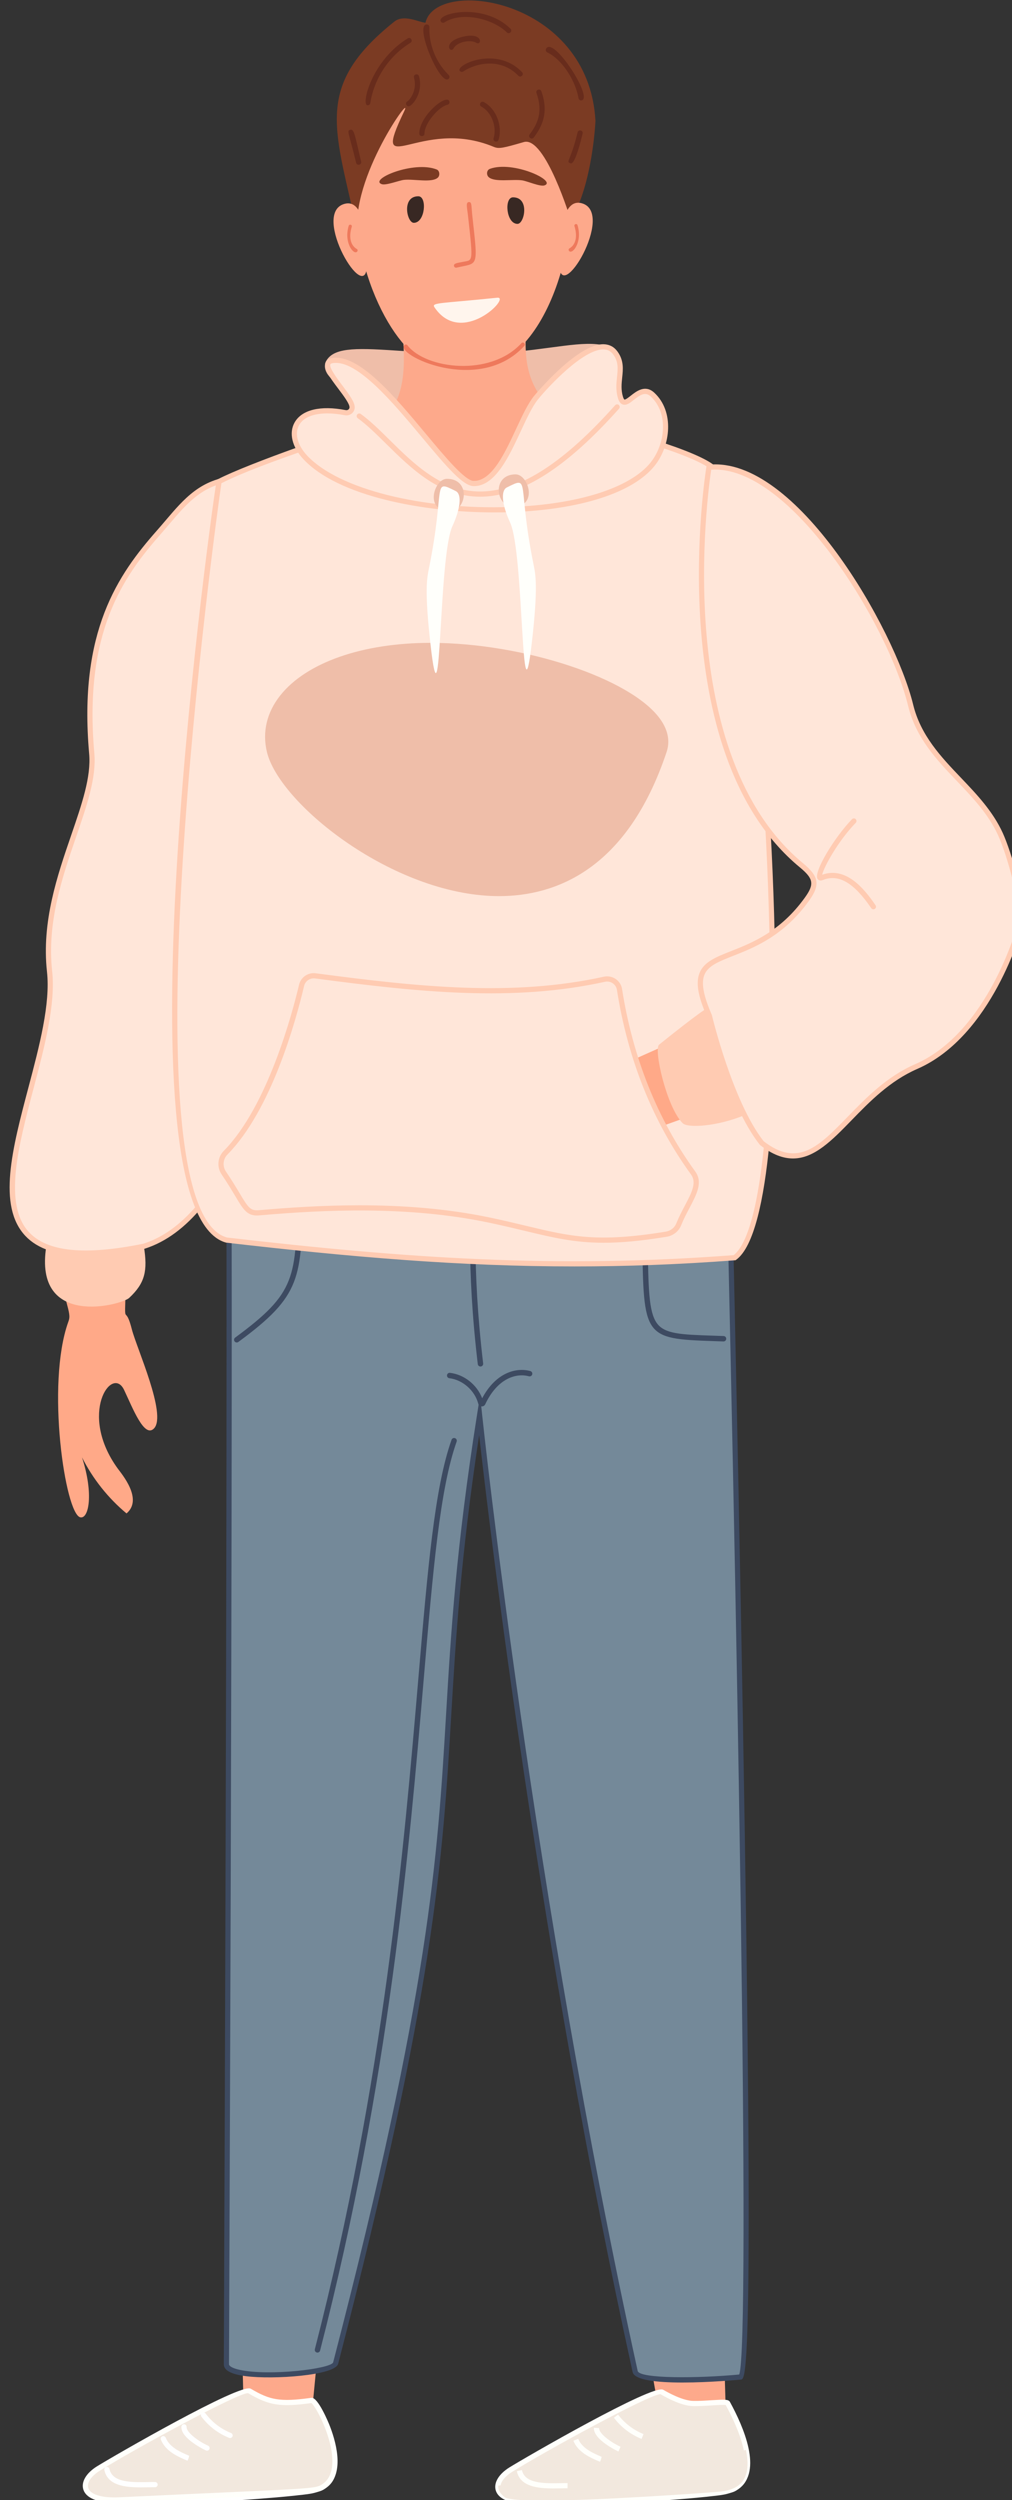 <?xml version="1.0" encoding="UTF-8" standalone="no"?>
<!-- Created with Inkscape (http://www.inkscape.org/) -->

<svg
   width="51.623mm"
   height="127.449mm"
   viewBox="0 0 51.623 127.449"
   version="1.1"
   id="svg1"
   inkscape:version="1.4.2 (f4327f4, 2025-05-13)"
   sodipodi:docname="man4.svg"
   xmlns:inkscape="http://www.inkscape.org/namespaces/inkscape"
   xmlns:sodipodi="http://sodipodi.sourceforge.net/DTD/sodipodi-0.dtd"
   xmlns="http://www.w3.org/2000/svg"
   xmlns:svg="http://www.w3.org/2000/svg">
  <rect x="0" y="0" width="51.623" height="127.449" fill="#333333" stroke="none"/>
  <sodipodi:namedview
     id="namedview1"
     pagecolor="#ffffff"
     bordercolor="#000000"
     borderopacity="0.25"
     inkscape:showpageshadow="2"
     inkscape:pageopacity="0.0"
     inkscape:pagecheckerboard="0"
     inkscape:deskcolor="#d1d1d1"
     inkscape:document-units="mm"
     inkscape:zoom="1.2275954"
     inkscape:cx="-166.99313"
     inkscape:cy="73.314058"
     inkscape:window-width="2880"
     inkscape:window-height="1676"
     inkscape:window-x="-12"
     inkscape:window-y="-12"
     inkscape:window-maximized="1"
     inkscape:current-layer="layer1" />
  <defs
     id="defs1" />
  <g
     inkscape:label="图层 1"
     inkscape:groupmode="layer"
     id="layer1"
     transform="translate(-149.225,-129.117)">
    <g
       id="XMLID_180_"
       transform="matrix(0.265,0,0,0.265,-162.063,114.316)">
	<g
   id="XMLID_729_">
		<path
   style="fill:#efbea9"
   d="m 1293.716,125.419 c 1.573,4.432 -12.234,10.122 -27.742,10.122 -15.508,0 -30.512,-6.138 -28.043,-10.14 2.255,-3.655 12.446,-1.015 27.954,-1.015 15.508,0 25.703,-4.963 27.831,1.033 z"
   id="path208" />

		<path
   style="fill:#efbea9"
   d="m 1265.974,135.998 c -13.354,0 -26.235,-4.522 -28.406,-8.413 -0.473,-0.847 -0.481,-1.685 -0.025,-2.424 1.629,-2.642 6.46,-2.324 14.461,-1.798 4.034,0.265 8.606,0.566 13.882,0.566 5.624,0 10.628,-0.667 14.649,-1.203 7.308,-0.976 12.138,-1.618 13.612,2.541 0.312,0.876 0.127,1.834 -0.532,2.768 -2.706,3.829 -14.043,7.963 -27.641,7.963 z m -21.501,-12.079 c -3.209,0 -5.337,0.398 -6.153,1.721 -0.279,0.453 -0.265,0.944 0.046,1.5 2.009,3.598 14.771,7.944 27.608,7.944 12.887,0 24.309,-3.918 26.893,-7.577 0.488,-0.69 0.629,-1.341 0.418,-1.935 -1.228,-3.461 -5.52,-2.89 -12.63,-1.941 -4.048,0.54 -9.086,1.211 -14.771,1.211 -5.306,0 -9.894,-0.302 -13.942,-0.568 -2.894,-0.19 -5.406,-0.355 -7.469,-0.355 z"
   id="path209" />

	</g>

	<path
   id="XMLID_673_"
   style="fill:#fda98b"
   d="m 1276.193,113.071 c -0.138,11.329 -3.891,19.73 16.944,29.534 -12.402,17.062 -24.616,23.367 -24.616,23.367 0,0 -26.13,-11.762 -35.109,-19.545 4.672,-3.399 9.549,-5.939 13.858,-8.967 8.512,-5.981 3.49,-19.271 5.152,-24.178 z" />

	<path
   id="XMLID_671_"
   style="fill:#fda98b"
   d="m 1280.041,74.389 c -10.089,-14.108 -33.894,-10.545 -36.665,11.103 -2.749,21.473 7.644,38.382 13.68,40.035 5.47,1.499 10.872,2.159 15.443,-0.933 12.009,-8.123 16.645,-37.476 7.542,-50.205 z" />

	<path
   id="XMLID_1059_"
   style="fill:#7b3b23"
   d="m 1250.583,60.007 c -16.016,12.765 -11.133,21.055 -7.007,41.032 -1.671,-10.821 10.982,-28.125 8.873,-23.726 -6.671,13.916 3.067,0.87 17.27,6.794 1,0.417 1.796,0.233 5.794,-0.928 4.124,-1.197 9.049,15.049 9.049,15.049 4.229,-7.055 4.732,-19.135 4.732,-19.135 -1.312,-23.67 -30.71,-27.654 -32.721,-18.874 -1.239,-0.051 -4.12,-1.702 -5.99,-0.212 z" />

	<g
   id="XMLID_1012_">
		<g
   id="XMLID_1045_">
			<path
   id="XMLID_797_"
   style="fill:#682c1c"
   d="m 1256.859,60.556 c 0.275,0.014 0.487,0.248 0.473,0.523 -0.061,1.227 0.026,5.517 3.722,9.217 0.195,0.195 0.195,0.511 0,0.706 -1.612,1.609 -6.751,-10.551 -4.195,-10.446 z" />

		</g>

		<g
   id="XMLID_1036_">
			<path
   id="XMLID_796_"
   style="fill:#682c1c"
   d="m 1245.382,76.106 c -1.22,-0.19 0.882,-8.648 7.778,-12.872 0.562,-0.345 1.084,0.507 0.522,0.851 -4.102,2.513 -6.992,6.851 -7.73,11.604 -0.042,0.268 -0.291,0.459 -0.57,0.417 z" />

		</g>

		<g
   id="XMLID_1034_">
			<path
   id="XMLID_795_"
   style="fill:#682c1c"
   d="m 1253.081,75.365 c 0.45,-0.26 1.967,-2.138 1.283,-4.581 -0.178,-0.636 0.784,-0.903 0.961,-0.269 0.808,2.887 -0.898,5.226 -1.745,5.715 -0.571,0.329 -1.07,-0.535 -0.499,-0.865 z" />

		</g>

		<g
   id="XMLID_1032_">
			<path
   id="XMLID_794_"
   style="fill:#682c1c"
   d="m 1243.221,87.168 c -1.429,-5.918 -1.845,-6.151 -1.14,-6.346 0.791,-0.216 0.883,1.035 2.111,6.112 0.154,0.641 -0.816,0.876 -0.971,0.234 z" />

		</g>

		<g
   id="XMLID_1030_">
			<path
   id="XMLID_793_"
   style="fill:#682c1c"
   d="m 1272.237,62.086 c -2.691,-2.639 -8.65,-4.087 -12.011,-1.926 -0.232,0.149 -0.541,0.082 -0.69,-0.15 -1.005,-1.565 8.125,-3.808 13.4,1.364 0.471,0.462 -0.228,1.175 -0.699,0.712 z" />

		</g>

		<g
   id="XMLID_1028_">
			<path
   id="XMLID_792_"
   style="fill:#682c1c"
   d="m 1274.442,70.42 c -3.39,-3.535 -8.19,-2.427 -10.59,-0.819 -0.229,0.152 -0.54,0.091 -0.693,-0.137 -0.753,-1.125 7.093,-4.857 12.003,0.265 0.457,0.476 -0.264,1.168 -0.72,0.691 z" />

		</g>

		<g
   id="XMLID_1025_">
			<path
   id="XMLID_791_"
   style="fill:#682c1c"
   d="m 1263.586,62.965 c 4.202,-1.097 3.856,1.791 2.76,1.12 -1.067,-0.656 -3.632,-0.236 -4.357,1.063 -0.627,1.121 -2.239,-1.182 1.597,-2.183 z" />

		</g>

		<g
   id="XMLID_1023_">
			<path
   id="XMLID_790_"
   style="fill:#682c1c"
   d="m 1269.685,82.451 c 0.682,-2.214 -0.417,-5.058 -2.353,-6.085 -0.583,-0.31 -0.116,-1.19 0.468,-0.882 2.365,1.255 3.665,4.58 2.839,7.261 -0.194,0.631 -1.148,0.337 -0.954,-0.294 z" />

		</g>

		<g
   id="XMLID_1021_">
			<path
   id="XMLID_789_"
   style="fill:#682c1c"
   d="m 1255.38,81.546 c 0,-3.468 5.443,-7.872 5.811,-6.134 0.057,0.269 -0.115,0.534 -0.385,0.591 -1.642,0.347 -4.427,3.554 -4.427,5.542 -10e-4,0.661 -0.999,0.661 -0.999,0.001 z" />

		</g>

		<g
   id="XMLID_1019_">
			<path
   id="XMLID_788_"
   style="fill:#682c1c"
   d="m 1276.626,81.703 c 1.466,-1.944 2.64,-4.253 1.312,-7.959 -0.222,-0.619 0.715,-0.96 0.94,-0.337 1.491,4.164 0.101,6.834 -1.455,8.897 -0.398,0.527 -1.195,-0.074 -0.797,-0.601 z" />

		</g>

		<g
   id="XMLID_1015_">
			<path
   id="XMLID_787_"
   style="fill:#682c1c"
   d="m 1284.512,87.275 c -1,-0.376 -0.036,-0.25 1.34,-5.954 0.155,-0.642 1.125,-0.408 0.97,0.234 -0.219,0.91 -1.434,6.05 -2.31,5.72 z" />

		</g>

		<g
   id="XMLID_1013_">
			<path
   id="XMLID_786_"
   style="fill:#682c1c"
   d="m 1286.033,74.754 c -0.508,-3.093 -2.954,-7.347 -6.02,-8.827 -0.249,-0.12 -0.352,-0.418 -0.233,-0.666 1.295,-2.691 9.223,9.512 6.826,9.905 -0.275,0.044 -0.529,-0.143 -0.573,-0.412 z" />

		</g>

	</g>

	<g
   id="XMLID_661_">
		<g
   id="XMLID_668_">
			<path
   id="XMLID_669_"
   style="fill:#fda98b"
   d="m 1240.923,95.089 c 4.102,-1.206 4.36,7.383 4.371,11.647 0.02,8.405 -10.831,-9.747 -4.371,-11.647 z" />

		</g>

		<g
   id="XMLID_666_">
			<path
   id="XMLID_667_"
   style="fill:#ee795c"
   d="m 1241.798,99.289 c 0.121,-0.393 0.709,-0.207 0.59,0.181 -0.723,2.362 0,3.747 0.966,4.28 0.149,0.082 0.204,0.27 0.122,0.419 -0.545,0.993 -2.711,-1.503 -1.678,-4.88 z" />

		</g>

		<g
   id="XMLID_664_">
			<path
   id="XMLID_665_"
   style="fill:#fda98b"
   d="m 1286.715,94.971 c -4.102,-1.206 -4.36,7.384 -4.371,11.647 -0.02,8.405 10.832,-9.747 4.371,-11.647 z" />

		</g>

		<g
   id="XMLID_662_">
			<path
   id="XMLID_663_"
   style="fill:#ee795c"
   d="m 1285.84,99.171 c -0.121,-0.393 -0.709,-0.207 -0.59,0.181 0.723,2.362 0.01,3.747 -0.966,4.28 -0.15,0.082 -0.204,0.27 -0.122,0.419 0.545,0.993 2.712,-1.502 1.678,-4.88 z" />

		</g>

	</g>

	<g
   id="XMLID_654_">
		<path
   id="XMLID_660_"
   style="fill:#382823"
   d="m 1254.328,98.719 c -1.344,0 -2.395,-5.109 0.865,-5.109 1.739,0 1.334,5.109 -0.865,5.109 z" />

		<path
   id="XMLID_659_"
   style="fill:#382823"
   d="m 1274.288,98.922 c 1.344,0 2.395,-5.109 -0.865,-5.109 -1.74,0 -1.334,5.109 0.865,5.109 z" />

	</g>

	<g
   id="XMLID_651_">
		<path
   id="XMLID_653_"
   style="fill:#ee795c"
   d="m 1252.56,122.208 c 0.168,-0.13 0.41,-0.098 0.54,0.07 3.526,4.571 15.965,6.123 21.935,-0.402 0.344,-0.376 0.91,0.145 0.568,0.52 -8.816,9.631 -25.255,1.517 -23.043,-0.188 z" />

	</g>

	<g
   id="XMLID_624_">
		<path
   id="XMLID_646_"
   style="fill:#7b3b23"
   d="m 1258.74,88.461 c -4.412,-1.757 -13.072,1.882 -10.605,2.815 0.806,0.305 3.373,-0.72 4.309,-0.822 1.878,-0.205 5.312,0.61 6.486,-0.409 0.482,-0.418 0.372,-1.36 -0.19,-1.584 z" />

		<path
   id="XMLID_643_"
   style="fill:#7b3b23"
   d="m 1268.726,89.914 c 1.137,1.059 4.598,0.366 6.467,0.636 0.932,0.135 3.461,1.249 4.277,0.973 2.499,-0.846 -6.044,-4.832 -10.499,-3.186 -0.631,0.233 -0.712,1.141 -0.245,1.577 z" />

		<g
   id="XMLID_626_">
			<path
   id="XMLID_627_"
   style="fill:#ee795c"
   d="m 1262.065,107.038 c -0.135,-0.567 0.828,-0.619 1.432,-0.754 2.218,-0.495 2.317,0.592 1.287,-8.716 -0.201,-1.817 -0.508,-2.793 0.14,-2.844 0.612,-0.038 0.449,0.683 0.678,2.753 1.119,10.11 1.142,8.868 -3.04,9.865 -0.218,0.053 -0.443,-0.08 -0.497,-0.304 z" />

		</g>

		<path
   id="XMLID_625_"
   style="fill:#fff5ed"
   d="m 1258.293,114.953 c -0.624,-0.928 1.212,-0.697 12.087,-1.828 2.79,-0.289 -6.859,9.603 -12.087,1.828 z" />

	</g>

	<g
   id="XMLID_178_">
		<path
   id="XMLID_775_"
   style="fill:#fda98b"
   d="m 1301.163,517.759 c 3.762,2.896 7.869,3.633 13.174,0.574 l -0.752,-26.053 -16.809,0.473 z" />

		<g
   id="XMLID_762_">
			<g
   id="XMLID_773_">
				<path
   style="fill:#f2e8de"
   d="m 1316.57,534.234 c -1.752,1.275 -1.499,0.924 -39.566,2.734 -7.622,0.362 -7.958,-3.569 -4.014,-6.023 6.006,-3.736 27.713,-15.749 29.089,-14.94 1.156,0.68 3.933,2.179 6.036,2.217 2.846,0.051 6.384,-0.507 6.629,-0.059 2.579,4.701 6.161,12.915 1.826,16.071 z"
   id="path210" />

				<path
   style="fill:#fffffb"
   d="m 1276.084,537.49 c -3.313,0 -5.468,-0.9 -5.974,-2.521 -0.454,-1.459 0.548,-3.163 2.616,-4.45 3.1,-1.928 27.64,-16.102 29.606,-14.945 1.076,0.634 3.796,2.111 5.791,2.147 1.169,0.021 2.448,-0.061 3.581,-0.135 2.421,-0.156 3.195,-0.18 3.478,0.335 2.627,4.788 6.338,13.326 1.682,16.716 -1.485,1.082 -1.485,1.082 -19.787,1.906 -5.104,0.229 -11.642,0.523 -20.05,0.923 -0.323,0.016 -0.638,0.024 -0.943,0.024 z m 25.69,-21.057 c -1.998,0 -21.587,10.624 -28.521,14.937 -1.637,1.019 -2.496,2.315 -2.188,3.303 0.4,1.283 2.613,1.949 5.915,1.797 8.408,-0.4 14.947,-0.694 20.052,-0.924 17.833,-0.803 18.013,-0.819 19.244,-1.716 4.003,-2.914 0.558,-10.791 -1.907,-15.311 -0.383,-0.077 -1.604,0.002 -2.6,0.065 -1.153,0.074 -2.459,0.156 -3.663,0.138 -2.152,-0.039 -4.859,-1.449 -6.281,-2.286 -0.014,-0.002 -0.032,-0.003 -0.051,-0.003 z"
   id="path211" />

			</g>

			<g
   id="XMLID_771_">
				<path
   style="fill:#f2e8de"
   d="m 1318.327,527.165 c 1.414,6.697 -2.353,7.696 -4.74,8.05 -1.002,0.149 -39.546,3.076 -41.859,1.029 -0.367,-0.324 -1.3,-1.082 -1.196,-2.213 z"
   id="path212" />

				<path
   style="fill:#fffffb"
   d="m 1318.376,527.155 c 0.308,1.12 0.542,2.283 0.487,3.486 -0.051,1.181 -0.4,2.48 -1.32,3.415 -0.904,0.946 -2.162,1.39 -3.333,1.65 -1.24,0.246 -2.34,0.307 -3.509,0.454 -4.614,0.482 -9.239,0.775 -13.865,1.099 -4.633,0.183 -9.267,0.412 -13.914,0.37 -2.324,-0.038 -4.648,-0.08 -6.978,-0.262 -1.164,-0.117 -2.326,-0.232 -3.495,-0.546 l -0.441,-0.152 c -0.147,-0.062 -0.313,-0.176 -0.445,-0.268 -0.206,-0.201 -0.425,-0.419 -0.604,-0.665 -0.362,-0.485 -0.584,-1.117 -0.479,-1.711 l 0.1,0.009 c -0.056,0.568 0.187,1.124 0.556,1.554 0.182,0.22 0.394,0.412 0.613,0.602 0.121,0.068 0.234,0.142 0.365,0.192 l 0.411,0.118 c 1.124,0.238 2.287,0.291 3.44,0.341 2.311,0.091 4.627,0.058 6.94,0.012 4.628,-0.106 9.252,-0.329 13.874,-0.591 4.623,-0.25 9.244,-0.541 13.861,-0.879 1.15,-0.103 2.318,-0.133 3.448,-0.323 1.12,-0.208 2.261,-0.583 3.086,-1.388 0.852,-0.777 1.243,-1.935 1.356,-3.065 0.109,-1.146 -0.04,-2.301 -0.255,-3.433 z"
   id="path213" />

			</g>

			<g
   id="XMLID_769_">
				<path
   style="fill:#f2e8de"
   d="m 1293.241,520.655 c 1.307,1.736 3.097,3.106 5.115,3.914 z"
   id="path214" />

				<g
   id="g215">
					<path
   style="fill:#fffffb"
   d="m 1298.17,525.033 c -2.117,-0.848 -3.959,-2.258 -5.328,-4.077 l 0.799,-0.602 c 1.26,1.674 2.954,2.971 4.9,3.751 z"
   id="path215" />

				</g>

			</g>

			<g
   id="XMLID_767_">
				<path
   style="fill:#f2e8de"
   d="m 1289.489,522.916 c -0.095,1.542 2.992,3.439 4.433,4.085 z"
   id="path216" />

				<g
   id="g217">
					<path
   style="fill:#fffffb"
   d="m 1293.718,527.456 c -0.049,-0.022 -4.872,-2.248 -4.727,-4.571 l 0.998,0.063 c -0.065,1.051 2.366,2.803 4.138,3.597 z"
   id="path217" />

				</g>

			</g>

			<g
   id="XMLID_765_">
				<path
   style="fill:#f2e8de"
   d="m 1285.505,525.197 c 0.854,2.11 3.19,3.07 4.857,3.775 z"
   id="path218" />

				<g
   id="g219">
					<path
   style="fill:#fffffb"
   d="m 1290.168,529.433 c -1.82,-0.769 -4.208,-1.778 -5.127,-4.049 l 0.928,-0.375 c 0.763,1.886 2.93,2.802 4.512,3.47 l -0.118,0.493 z"
   id="path219" />

				</g>

			</g>

			<g
   id="XMLID_763_">
				<path
   style="fill:#f2e8de"
   d="m 1274.648,531.132 c 0.748,3.434 5.759,2.898 9.272,2.901 z"
   id="path220" />

				<g
   id="g221">
					<path
   style="fill:#fffffb"
   d="m 1281.266,534.561 c -3.125,0 -6.455,-0.336 -7.105,-3.322 l 0.977,-0.213 c 0.574,2.633 4.246,2.572 7.494,2.521 0.444,-0.008 0.904,-0.025 1.29,-0.014 v 1 c -0.412,-0.015 -0.835,0.007 -1.274,0.014 -0.451,0.007 -0.915,0.014 -1.382,0.014 z"
   id="path221" />

				</g>

			</g>

		</g>

	</g>

	<path
   id="XMLID_751_"
   style="fill:#ffffff"
   d="m 1238.979,526.951 c 0.307,1.12 0.542,2.283 0.487,3.486 -0.051,1.181 -0.4,2.48 -1.32,3.415 -0.905,0.946 -2.162,1.39 -3.333,1.65 -1.24,0.246 -2.34,0.307 -3.509,0.454 -4.614,0.482 -9.239,0.775 -13.865,1.099 -4.633,0.183 -9.267,0.412 -13.914,0.37 -2.324,-0.038 -4.648,-0.08 -6.978,-0.262 -1.164,-0.117 -2.326,-0.232 -3.495,-0.546 l -0.44,-0.152 c -0.147,-0.062 -0.313,-0.176 -0.445,-0.268 -0.206,-0.201 -0.425,-0.419 -0.604,-0.665 -0.362,-0.485 -0.584,-1.117 -0.479,-1.711 l 0.1,0.009 c -0.056,0.568 0.187,1.124 0.556,1.554 0.182,0.22 0.394,0.412 0.613,0.602 0.121,0.068 0.234,0.142 0.365,0.192 l 0.411,0.118 c 1.124,0.238 2.288,0.291 3.44,0.341 2.311,0.092 4.627,0.058 6.94,0.012 4.628,-0.106 9.253,-0.329 13.874,-0.591 4.623,-0.25 9.244,-0.541 13.861,-0.879 1.15,-0.103 2.319,-0.133 3.449,-0.323 1.12,-0.208 2.261,-0.584 3.086,-1.388 0.852,-0.777 1.243,-1.935 1.356,-3.065 0.109,-1.146 -0.04,-2.301 -0.255,-3.433 z" />

	<g
   id="XMLID_58_">
		<polygon
   id="XMLID_774_"
   style="fill:#fda98b"
   points="1221.529,517.415 1234.841,518.689 1237.216,493.956 1220.938,494.414 " />

		<g
   id="XMLID_761_">
			<path
   style="fill:#f2e8de"
   d="m 1237.174,534.03 c -1.752,1.275 -1.499,0.924 -39.566,2.734 -7.622,0.362 -7.958,-3.569 -4.014,-6.023 6.006,-3.736 27.713,-15.749 29.089,-14.94 3.898,2.294 5.875,2.67 11.993,1.82 1,-0.139 7.747,12.588 2.498,16.409 z"
   id="path222" />

			<path
   style="fill:#fffffb"
   d="m 1196.687,537.287 c -3.313,0 -5.468,-0.9 -5.974,-2.52 -0.454,-1.459 0.548,-3.163 2.616,-4.45 3.099,-1.928 27.645,-16.103 29.606,-14.945 3.653,2.149 5.52,2.61 11.67,1.755 1.28,-0.189 3.357,4.926 3.446,5.144 1.1,2.729 3.247,9.375 -0.585,12.165 -1.486,1.082 -1.486,1.082 -19.787,1.906 -5.103,0.229 -11.642,0.523 -20.05,0.923 -0.322,0.014 -0.637,0.022 -0.942,0.022 z m 25.691,-21.057 c -2,0 -21.588,10.624 -28.521,14.936 -1.637,1.018 -2.496,2.315 -2.188,3.303 0.4,1.283 2.614,1.949 5.915,1.797 8.408,-0.4 14.947,-0.694 20.051,-0.924 17.833,-0.803 18.013,-0.819 19.245,-1.716 l 0.294,0.404 -0.294,-0.404 c 1.291,-0.94 1.882,-2.587 1.755,-4.895 -0.252,-4.606 -3.211,-9.96 -4.013,-10.598 -5.973,0.825 -8.155,0.477 -12.193,-1.9 -0.015,-0.002 -0.033,-0.003 -0.051,-0.003 z"
   id="path223" />

		</g>

		<g
   id="XMLID_749_">
			<path
   style="fill:#ffffff"
   d="m 1218.959,524.866 c -0.063,0 -0.125,-0.012 -0.185,-0.036 -2.116,-0.848 -3.959,-2.258 -5.329,-4.078 -0.166,-0.221 -0.122,-0.534 0.099,-0.7 0.219,-0.165 0.533,-0.124 0.7,0.099 1.26,1.674 2.955,2.972 4.901,3.752 0.257,0.102 0.381,0.394 0.278,0.649 -0.078,0.195 -0.266,0.314 -0.464,0.314 z"
   id="path224" />

		</g>

	</g>

	<g
   id="XMLID_747_">
		<path
   style="fill:#ffffff"
   d="m 1214.524,527.297 c -0.068,0 -0.138,-0.014 -0.204,-0.044 -0.049,-0.021 -4.87,-2.249 -4.728,-4.571 0.018,-0.275 0.258,-0.495 0.529,-0.469 0.276,0.017 0.485,0.254 0.469,0.529 -0.064,1.052 2.366,2.805 4.138,3.599 0.252,0.112 0.365,0.408 0.252,0.66 -0.083,0.186 -0.265,0.296 -0.456,0.296 z"
   id="path225" />

	</g>

	<g
   id="XMLID_745_">
		<path
   style="fill:#ffffff"
   d="m 1210.77,529.23 c -1.82,-0.77 -4.207,-1.778 -5.127,-4.049 -0.104,-0.256 0.02,-0.547 0.276,-0.651 0.255,-0.104 0.547,0.021 0.651,0.276 0.763,1.886 2.929,2.801 4.511,3.47 l -0.117,0.493 z"
   id="path226" />

	</g>

	<g
   id="XMLID_742_">
		<path
   style="fill:#ffffff"
   d="m 1201.868,534.357 c -3.125,0 -6.454,-0.336 -7.105,-3.322 -0.059,-0.27 0.112,-0.536 0.382,-0.595 0.273,-0.058 0.536,0.112 0.595,0.382 0.575,2.633 4.246,2.574 7.494,2.52 0.444,-0.008 0.905,-0.029 1.29,-0.014 0.276,0 0.5,0.225 0.5,0.5 0,0.276 -0.224,0.5 -0.5,0.5 -0.41,-0.016 -0.835,0.007 -1.275,0.014 -0.449,0.009 -0.913,0.015 -1.381,0.015 z"
   id="path227" />

	</g>

	<g
   id="XMLID_703_">
		<path
   style="fill:#748999"
   d="m 1314.203,246.658 c 0.106,4.518 6.554,266.122 3.037,266.463 -2.569,0.249 -19.738,1.532 -20.306,-1.058 -20.423,-93.05 -29.946,-183.941 -29.946,-183.941 -11.303,71.739 1.319,70.667 -27.71,182.339 -0.587,2.257 -21.04,3.585 -21.026,0.208 0.089,-20.982 1.145,-275.81 -0.01,-257.721 13.373,-0.912 95.957,-6.29 95.957,-6.29 z"
   id="path228" />

		<path
   style="fill:#3d4a61"
   d="m 1306.044,514.188 c -4.739,0 -9.25,-0.427 -9.599,-2.018 -17.872,-81.427 -27.496,-162.117 -29.54,-180.236 -3.575,23.613 -4.49,39.022 -5.377,53.95 -1.622,27.309 -3.154,53.103 -21.766,124.702 -0.587,2.259 -12.546,3.054 -17.759,2.379 -2.865,-0.373 -4.256,-1.125 -4.251,-2.298 0.105,-25.105 0.974,-238.375 0.231,-257.201 l -0.272,0.018 0.036,-0.569 c 0.061,-0.964 0.064,-1.424 0.627,-1.386 0.28,0.009 0.44,0.015 0.54,0.871 15.167,-1.025 94.443,-6.189 95.256,-6.242 l 0.52,-0.034 0.037,1.538 c 0.429,17.701 1.91,80.072 2.954,139.482 2.217,126.221 0.583,126.379 -0.394,126.474 -0.431,0.042 -5.978,0.57 -11.243,0.57 z m -38.956,-189.912 0.398,3.794 c 0.096,0.908 9.754,91.929 29.936,183.885 0.336,1.529 11.72,1.431 19.549,0.689 2.194,-6.291 -0.363,-146.206 -3.243,-264.957 l -0.012,-0.497 c -6.924,0.451 -80.187,5.225 -94.728,6.207 0.072,1.48 0.099,4.137 0.146,8.917 0.063,6.235 0.106,15.416 0.127,27.29 0.038,20.191 0.017,48.506 -0.062,84.159 -0.129,58.815 -0.375,119.66 -0.447,136.907 -10e-4,0.304 0.54,0.746 2.063,1.078 5.636,1.234 17.418,-0.179 17.981,-1.422 18.585,-71.497 20.114,-97.244 21.733,-124.503 0.934,-15.724 1.899,-31.982 5.964,-57.78 z"
   id="path229" />

	</g>

	<g
   id="XMLID_607_">
		<g
   id="XMLID_603_">
			<path
   style="fill:#3d4a61"
   d="m 1267.158,318.732 c -0.261,0 -0.485,-0.195 -0.517,-0.46 -2.225,-18.812 -1.457,-30.756 -0.897,-39.477 0.481,-7.495 0.772,-12.019 -1.29,-15.743 -0.14,-0.252 -0.049,-0.569 0.203,-0.708 0.251,-0.139 0.569,-0.049 0.709,0.204 2.211,3.992 1.913,8.63 1.419,16.315 -0.557,8.681 -1.32,20.57 0.892,39.287 0.034,0.286 -0.17,0.546 -0.456,0.579 -0.022,0.001 -0.042,0.003 -0.063,0.003 z"
   id="path230" />

		</g>

		<g
   id="XMLID_599_">
			<path
   style="fill:#3d4a61"
   d="m 1235.785,508.428 c -0.043,0 -0.086,-0.005 -0.13,-0.017 -0.279,-0.071 -0.447,-0.355 -0.375,-0.635 13.346,-51.899 17.14,-96.396 19.909,-128.885 1.826,-21.409 3.144,-36.878 6.403,-46.061 0.095,-0.27 0.394,-0.415 0.666,-0.316 0.271,0.096 0.413,0.395 0.316,0.666 -3.213,9.056 -4.527,24.468 -6.347,45.799 -2.772,32.526 -6.571,77.072 -19.938,129.057 -0.06,0.236 -0.272,0.392 -0.504,0.392 z"
   id="path231" />

		</g>

		<g
   id="XMLID_593_">
			<path
   style="fill:#3d4a61"
   d="m 1220.246,314.11 c -0.16,0 -0.318,-0.073 -0.42,-0.213 -0.171,-0.231 -0.121,-0.559 0.111,-0.728 11.737,-8.625 11.766,-11.489 11.923,-27.382 0.018,-1.855 0.038,-3.883 0.079,-6.114 0,-0.285 0.237,-0.512 0.521,-0.512 0.298,0.005 0.526,0.243 0.521,0.531 -0.041,2.228 -0.061,4.254 -0.079,6.105 -0.157,15.958 -0.19,19.278 -12.349,28.212 -0.091,0.068 -0.2,0.101 -0.307,0.101 z"
   id="path232" />

		</g>

		<g
   id="XMLID_595_">
			<path
   style="fill:#3d4a61"
   d="m 1313.946,313.912 c -0.018,0 -1.967,-0.067 -1.967,-0.067 -13.413,-0.447 -13.418,-0.799 -13.675,-19.228 -0.033,-2.414 -0.071,-5.148 -0.145,-8.244 -0.01,-0.288 0.222,-0.527 0.509,-0.534 0.295,0 0.527,0.226 0.534,0.509 0.073,3.1 0.111,5.836 0.145,8.254 0.126,9.023 0.189,13.552 1.742,15.759 1.497,2.127 4.647,2.232 10.925,2.441 l 1.95,0.066 c 0.288,0.011 0.513,0.253 0.503,0.54 -0.01,0.282 -0.242,0.504 -0.521,0.504 z"
   id="path233" />

		</g>

		<g
   id="XMLID_601_">
			<path
   style="fill:#3d4a61"
   d="m 1267.429,326.409 c -0.022,0 -0.045,-10e-4 -0.066,-0.003 -0.309,-0.028 -0.559,-0.242 -0.639,-0.545 -0.666,-2.52 -3.001,-4.571 -5.552,-4.876 -0.286,-0.034 -0.49,-0.293 -0.456,-0.579 0.033,-0.287 0.296,-0.499 0.579,-0.456 2.747,0.328 5.193,2.294 6.192,4.892 2.656,-5.003 6.607,-5.971 9.271,-5.234 0.278,0.077 0.44,0.364 0.364,0.642 -0.078,0.278 -0.367,0.439 -0.642,0.364 -2.398,-0.668 -6.033,0.348 -8.403,5.379 -0.12,0.257 -0.371,0.416 -0.648,0.416 z"
   id="path234" />

		</g>

	</g>

	<g
   id="XMLID_676_">
		<path
   style="fill:#ffe6d9"
   d="m 1235.546,163.108 c 1.458,30.264 -2.332,122.724 -33.187,132.489 -44.977,9.15 -15.846,-31.921 -18.148,-52.871 -1.849,-16.826 9.055,-31.45 8.12,-41.921 -2.042,-22.883 5.042,-33.63 12.9,-42.541 4.397,-4.986 7.388,-9.682 14.689,-10.36 6.443,-0.598 15.33,9.052 15.626,15.204 z"
   id="path235" />

		<path
   style="fill:#ffcbb2"
   d="m 1191.198,297.401 c -5.413,0 -9.252,-1.259 -11.637,-3.787 -5.444,-5.768 -2.512,-16.859 0.594,-28.6 2.085,-7.883 4.241,-16.034 3.56,-22.233 -1.057,-9.614 1.982,-18.461 4.664,-26.267 2.067,-6.017 3.853,-11.213 3.455,-15.664 -2.104,-23.587 5.619,-34.52 13.023,-42.916 0.572,-0.648 1.12,-1.292 1.657,-1.922 3.653,-4.291 6.809,-7.997 13.36,-8.605 2.687,-0.246 5.934,1.137 9.124,3.907 4.045,3.513 6.877,8.243 7.046,11.771 0.84,17.42 -0.205,48.019 -4.481,74.037 -3.936,23.945 -12.172,53.61 -29.054,58.953 -4.338,0.882 -8.102,1.325 -11.311,1.326 z m 29.292,-149.023 c -0.178,0 -0.352,0.008 -0.524,0.024 -6.146,0.57 -9.179,4.132 -12.691,8.257 -0.54,0.635 -1.092,1.283 -1.668,1.936 -7.267,8.24 -14.847,18.974 -12.777,42.166 0.416,4.663 -1.401,9.953 -3.505,16.078 -2.647,7.707 -5.648,16.441 -4.616,25.833 0.701,6.385 -1.479,14.627 -3.587,22.599 -2.898,10.96 -5.896,22.294 -0.834,27.658 3.543,3.754 10.732,4.467 21.972,2.18 28.835,-9.129 34.595,-94.455 32.787,-131.975 -0.155,-3.221 -2.912,-7.771 -6.704,-11.064 -2.727,-2.37 -5.554,-3.692 -7.853,-3.692 z"
   id="path236" />

	</g>

	<g
   id="XMLID_675_">
		<path
   style="fill:#ffe6d9"
   d="m 1247.271,137.459 c 6.162,15.194 30.595,15.261 36.895,0 6.958,0.297 23.001,5.011 27.277,8 9.845,6.881 18.763,142.129 4.638,152.338 -34.396,2.603 -63.144,0.621 -97.835,-3.395 -21.319,-5.819 -1.672,-144.913 -1.404,-145.915 8.3,-4.352 31.429,-11.355 30.429,-11.028 z"
   id="path237" />

		<path
   style="fill:#ffcbb2"
   d="m 1285.219,299.48 c -22.029,0 -43.029,-1.802 -67.029,-4.58 -22.059,-6.015 -2.193,-145.179 -1.831,-146.54 l 0.057,-0.212 0.194,-0.102 c 5.57,-2.921 25.314,-9.827 29.999,-10.89 0,-0.004 0.508,-0.17 0.508,-0.17 l 0.021,0.065 c 0.013,-0.002 -0.01,-0.069 -0.01,-0.069 l 0.023,0.067 c 0.239,-0.037 0.391,-0.041 0.441,-0.005 l 0.25,0.178 -0.035,0.23 c 3.354,8.023 11.383,10.909 17.813,10.93 0.022,0 0.046,0 0.068,0 6.505,0 14.632,-2.917 18.016,-11.111 l 0.134,-0.324 0.35,0.015 c 6.991,0.298 23.208,5.061 27.542,8.09 6.346,4.435 11.848,57.408 12.172,98.309 0.146,18.345 -0.64,49.865 -7.527,54.844 l -0.114,0.083 -0.141,0.011 c -10.76,0.811 -20.939,1.181 -30.904,1.181 z m -67.927,-150.663 c -0.933,6.043 -19.287,139.542 1.087,145.103 34.674,4.008 63.132,5.983 97.52,3.39 4.695,-3.665 7.247,-23.29 7.004,-53.943 -0.353,-44.474 -6.279,-93.678 -11.744,-97.498 -4.167,-2.912 -19.623,-7.466 -26.668,-7.893 -3.079,7.07 -10.276,11.405 -18.872,11.403 -8.51,-0.027 -15.605,-4.349 -18.634,-11.314 -3.123,0.954 -22.087,6.841 -29.693,10.752 z"
   id="path238" />

	</g>

	<g
   id="XMLID_698_">
		<path
   style="fill:#ffe6d9"
   d="m 1367.237,216.295 c 1.72,3.763 4.713,13.864 3.688,17.872 -0.772,3.019 -6.683,21.114 -19.889,26.86 -13.873,6.036 -18.298,23.621 -29.722,14.725 -6.149,-7.783 -10.081,-24.462 -10.081,-24.462 -6.839,-15.563 7.793,-7.203 18.766,-22.457 2.011,-2.796 1.839,-4.126 -1.061,-6.524 -26.922,-22.261 -17.798,-76.556 -17.798,-76.556 15.795,-1.679 35.067,30.371 38.829,45.789 2.632,10.788 12.985,15.38 17.268,24.753 z"
   id="path239" />

		<path
   style="fill:#ffcbb2"
   d="m 1327.317,278.713 c -1.912,0 -3.979,-0.751 -6.31,-2.566 l -0.085,-0.084 c -6.147,-7.781 -10.014,-23.972 -10.175,-24.658 -1.732,-3.921 -2.173,-6.544 -1.4,-8.42 0.876,-2.127 3.185,-3.037 6.107,-4.189 3.983,-1.57 9.439,-3.72 14.14,-10.255 1.87,-2.6 1.697,-3.639 -0.974,-5.848 -26.834,-22.188 -18.065,-76.479 -17.974,-77.024 l 0.063,-0.374 0.378,-0.04 c 16.776,-1.767 35.813,31.599 39.367,46.167 1.448,5.932 5.379,10.053 9.18,14.038 3.021,3.168 6.146,6.444 8.059,10.627 1.605,3.514 4.808,13.945 3.718,18.204 -0.053,0.207 -5.708,20.9 -20.174,27.195 -5.278,2.297 -9.198,6.328 -12.656,9.883 -3.746,3.852 -7.143,7.344 -11.264,7.344 z m -5.648,-3.318 c 6.622,5.121 10.639,0.988 16.194,-4.723 3.523,-3.622 7.515,-7.728 12.975,-10.103 14.029,-6.105 19.552,-26.323 19.604,-26.526 0.955,-3.732 -1.865,-13.616 -3.659,-17.54 -1.842,-4.03 -4.907,-7.245 -7.872,-10.353 -3.892,-4.08 -7.916,-8.299 -9.427,-14.49 -3.892,-15.95 -22.888,-46.499 -37.91,-45.444 -0.733,4.877 -7.531,54.858 17.684,75.707 3.078,2.545 3.336,4.161 1.149,7.202 -4.873,6.773 -10.486,8.986 -14.586,10.601 -2.807,1.106 -4.835,1.906 -5.55,3.64 -0.651,1.581 -0.199,4.036 1.421,7.723 0.067,0.251 3.99,16.679 9.977,24.306 z"
   id="path240" />

	</g>

	<g
   id="XMLID_702_">
		<path
   style="fill:#ffe6d9"
   d="m 1233.422,143.827 c -4.331,-4.65 -2.035,-10.486 7.723,-8.583 0.663,0.129 1.301,-0.354 1.308,-1.029 0.024,-2.174 -7.235,-8.457 -3.779,-9.002 8.34,-1.313 22.584,23.662 27.21,23.662 5.709,0 8.572,-12.341 11.967,-16.516 1.246,-1.532 11.709,-13.621 15.306,-8.554 1.955,2.753 -0.034,5.274 0.949,8.513 0.952,3.137 3.438,-3.09 6.177,-0.549 3.599,3.34 3.078,9.555 0,13.383 -10.146,12.633 -55.248,11.146 -66.864,-1.325 z"
   id="path241" />

		<path
   style="fill:#ffcbb2"
   d="m 1269.875,154.43 c -13.684,0 -30.128,-3.079 -36.819,-10.262 -2.158,-2.317 -2.807,-5.004 -1.691,-7.014 1.377,-2.481 4.976,-3.357 9.877,-2.401 0.181,0.035 0.367,-0.01 0.508,-0.125 0.075,-0.061 0.202,-0.197 0.204,-0.418 0.01,-0.691 -1.153,-2.235 -2.179,-3.597 -1.562,-2.077 -2.911,-3.871 -2.437,-5.044 0.188,-0.462 0.611,-0.747 1.259,-0.85 5.207,-0.815 12.071,7.433 18.146,14.709 3.673,4.399 7.471,8.948 9.142,8.948 3.476,0 5.959,-5.337 8.15,-10.045 1.157,-2.488 2.251,-4.837 3.429,-6.286 0.083,-0.102 8.348,-10.138 13.452,-9.969 1.105,0.036 1.996,0.521 2.649,1.441 1.216,1.711 1.042,3.364 0.873,4.962 -0.123,1.172 -0.25,2.385 0.148,3.695 0.151,0.498 0.29,0.547 0.292,0.548 0.195,0.048 0.813,-0.434 1.187,-0.728 1.119,-0.881 2.809,-2.217 4.559,-0.59 3.889,3.609 3.167,10.185 0.053,14.063 -4.153,5.17 -14.214,8.418 -27.603,8.907 -1.045,0.037 -2.113,0.056 -3.199,0.056 z m -32.208,-19.049 c -2.665,0 -4.608,0.782 -5.428,2.259 -0.899,1.617 -0.305,3.857 1.549,5.847 6.005,6.447 22.132,10.512 39.249,9.887 12.906,-0.473 22.947,-3.663 26.86,-8.534 2.832,-3.527 3.526,-9.473 0.047,-12.704 -1.044,-0.969 -1.969,-0.374 -3.262,0.643 -0.759,0.597 -1.423,1.112 -2.104,0.895 -0.433,-0.136 -0.743,-0.532 -0.949,-1.211 -0.456,-1.503 -0.312,-2.878 -0.184,-4.09 0.162,-1.543 0.303,-2.875 -0.693,-4.278 -0.47,-0.661 -1.08,-0.995 -1.867,-1.021 -0.033,-0.002 -0.066,-0.002 -0.101,-0.002 -3.861,0 -10.503,7.094 -12.544,9.603 -1.1,1.352 -2.167,3.647 -3.298,6.077 -2.317,4.98 -4.943,10.624 -9.057,10.624 -2.036,0 -5.092,-3.537 -9.909,-9.307 -5.613,-6.722 -12.6,-15.095 -17.223,-14.361 -0.191,0.03 -0.431,0.095 -0.488,0.237 -0.262,0.648 1.285,2.706 2.309,4.067 1.282,1.706 2.391,3.178 2.379,4.209 0,0.459 -0.213,0.891 -0.572,1.183 -0.373,0.303 -0.858,0.422 -1.331,0.331 -1.22,-0.238 -2.356,-0.354 -3.383,-0.354 z"
   id="path242" />

	</g>

	<path
   id="XMLID_727_"
   style="fill:#ffa988"
   d="m 1185.212,298.352 c 5.043,0.504 11.311,-0.105 13.842,-1.632 -0.416,17.891 -0.639,8.462 0.997,14.858 0.927,3.624 6.751,16.404 4.28,19.05 -1.87,2.001 -4.113,-3.913 -5.777,-7.399 -2.307,-4.832 -8.887,4.562 -1.216,15.137 0.758,1.044 4.923,5.897 1.688,8.63 -3.551,-2.962 -6.487,-6.658 -8.568,-10.788 2.28,7.038 1.308,11.894 -0.328,11.536 -2.909,-0.638 -6.622,-25.596 -2.315,-37.592 0.509,-1.42 0.282,-1.444 -2.603,-11.8 z" />

	<polygon
   id="XMLID_724_"
   style="fill:#ffa988"
   points="1314.429,268.079 1302.426,272.37 1297.048,259.493 1309.64,253.867 " />

	<path
   id="XMLID_712_"
   style="fill:#ffcbb2"
   d="m 1183.584,295.597 c 6.055,2.032 14.153,1.747 18.775,0 0.77,4.728 0.233,7.083 -2.823,9.941 -1.456,1.363 -18.458,5.958 -15.952,-9.941 z" />

	<path
   id="XMLID_723_"
   style="fill:#ffcbb2"
   d="m 1306.075,271.924 c 0.989,1 6.741,0.601 11.912,-1.545 -2.251,-3.178 -5.18,-13.279 -7.091,-20.615 -1.192,0.514 -7.669,5.698 -9.359,7.059 -1.059,0.852 1.414,11.941 4.538,15.101 z" />

	<g
   id="XMLID_731_">
		<path
   style="fill:#ffcbb2"
   d="m 1290.874,294.926 c -5.624,0 -9.717,-0.98 -15.17,-2.287 -2.023,-0.485 -4.318,-1.034 -6.92,-1.581 -15.64,-3.285 -31.847,-2.472 -44.219,-1.397 -2.285,0.199 -3.011,-1.035 -4.619,-3.732 -0.653,-1.095 -1.466,-2.458 -2.609,-4.14 -0.963,-1.415 -0.792,-3.324 0.408,-4.539 8.476,-8.59 13.233,-26.623 14.488,-31.945 0.346,-1.462 1.732,-2.422 3.226,-2.218 19.965,2.646 37.917,4.521 55.459,0.656 0.778,-0.171 1.606,-0.011 2.268,0.44 0.668,0.456 1.105,1.146 1.23,1.941 2.08,13.258 6.819,25.063 14.086,35.089 1.501,2.073 0.294,4.363 -1.104,7.015 -0.56,1.061 -1.139,2.158 -1.621,3.36 -0.458,1.141 -1.522,1.978 -2.777,2.184 -4.968,0.814 -8.813,1.154 -12.126,1.154 z m -46.984,-7.209 c 8.07,0 16.66,0.59 25.1,2.363 2.616,0.549 4.918,1.101 6.948,1.587 8.543,2.046 13.698,3.283 26.899,1.118 0.912,-0.149 1.683,-0.751 2.012,-1.569 0.502,-1.25 1.119,-2.421 1.664,-3.454 1.294,-2.454 2.316,-4.392 1.179,-5.961 -7.359,-10.155 -12.159,-22.105 -14.264,-35.521 -0.082,-0.52 -0.368,-0.971 -0.806,-1.271 -0.441,-0.301 -0.97,-0.401 -1.489,-0.289 -17.698,3.901 -35.742,2.019 -55.805,-0.642 -0.986,-0.127 -1.895,0.497 -2.122,1.457 -1.629,6.903 -6.327,23.882 -14.75,32.418 -0.864,0.876 -0.987,2.253 -0.293,3.274 1.161,1.707 1.982,3.084 2.643,4.19 1.636,2.743 2.077,3.383 3.674,3.248 5.782,-0.502 12.4,-0.948 19.41,-0.948 z"
   id="path243" />

	</g>

	<g
   id="XMLID_736_">
		<path
   style="fill:#ffcbb2"
   d="m 1267.093,151.405 c -7.782,0 -13.261,-5.408 -18.108,-10.192 -1.894,-1.869 -3.683,-3.635 -5.451,-4.911 -0.224,-0.161 -0.274,-0.474 -0.112,-0.698 0.162,-0.226 0.475,-0.274 0.698,-0.113 1.83,1.32 3.646,3.112 5.568,5.01 4.709,4.648 10.034,9.904 17.414,9.904 0.165,0 0.331,-0.002 0.499,-0.008 7.403,-0.236 15.739,-5.663 25.484,-16.592 0.184,-0.206 0.499,-0.225 0.706,-0.04 0.206,0.184 0.224,0.499 0.04,0.706 -9.936,11.144 -18.506,16.68 -26.199,16.925 -0.181,0.007 -0.362,0.009 -0.539,0.009 z"
   id="path244" />

	</g>

	<g
   id="XMLID_738_">
		<path
   style="fill:#ffcbb2"
   d="m 1342.793,230.779 c -0.159,0 -0.316,-0.077 -0.413,-0.219 -3.348,-4.922 -6.316,-6.641 -9.331,-5.405 -0.619,0.253 -0.916,-0.105 -0.993,-0.221 -0.863,-1.277 3.273,-8.041 6.624,-11.49 0.192,-0.199 0.509,-0.202 0.707,-0.011 0.198,0.192 0.202,0.509 0.01,0.707 -3.396,3.497 -6.147,8.517 -6.46,9.986 4.535,-1.605 8.02,2.562 10.27,5.872 0.155,0.229 0.097,0.54 -0.132,0.695 -0.087,0.058 -0.184,0.086 -0.282,0.086 z"
   id="path245" />

	</g>

	<g
   id="XMLID_783_">
		<path
   style="fill:#efbea9"
   d="m 1302.554,200.372 c -17.796,53.248 -72.481,15.187 -76.068,0 -2.574,-10.897 10.066,-20.394 31.072,-20.394 21.006,-0.001 48.484,9.957 44.996,20.394 z"
   id="path246" />

		<path
   style="fill:#efbea9"
   d="m 1270.739,228.243 c -0.545,0 -1.082,-0.013 -1.61,-0.037 -19.671,-0.892 -40.768,-17.914 -43.086,-27.73 -0.903,-3.82 -0.016,-7.563 2.564,-10.824 5.021,-6.344 15.843,-10.132 28.951,-10.132 17.918,0 38.558,6.836 44.171,14.629 1.534,2.131 1.958,4.273 1.259,6.367 -7.572,22.657 -21.398,27.727 -32.249,27.727 z m -13.181,-47.808 c -12.831,0 -23.386,3.658 -28.234,9.785 -2.4,3.034 -3.229,6.508 -2.392,10.047 2.026,8.578 22.404,26.127 42.239,27.027 10.744,0.481 25.18,-3.814 32.95,-27.067 0.602,-1.799 0.22,-3.663 -1.134,-5.543 -5.371,-7.458 -26.07,-14.249 -43.429,-14.249 z"
   id="path247" />

	</g>

	<g
   id="XMLID_785_">
		<g
   id="XMLID_779_">
			<path
   style="fill:#efbea9"
   d="m 1261.221,153.766 c -4.245,0 -2.456,-5.348 -0.508,-5.348 4.042,0 3.204,5.348 0.508,5.348 z"
   id="path248" />

			<path
   style="fill:#efbea9"
   d="m 1261.221,154.223 c -1.018,0 -1.806,-0.279 -2.344,-0.83 -0.467,-0.477 -0.713,-1.137 -0.713,-1.906 0,-1.597 1.137,-3.526 2.549,-3.526 1.035,0 1.888,0.327 2.465,0.944 0.499,0.535 0.774,1.277 0.774,2.089 0,1.553 -1.044,3.229 -2.731,3.229 z m -0.508,-5.348 c -0.764,0 -1.635,1.392 -1.635,2.612 0,0.367 0.078,0.884 0.452,1.268 0.359,0.368 0.929,0.554 1.69,0.554 1.123,0 1.817,-1.202 1.817,-2.315 0,-0.579 -0.188,-1.1 -0.528,-1.465 -0.405,-0.434 -1.009,-0.654 -1.796,-0.654 z"
   id="path249" />

		</g>

		<g
   id="XMLID_782_">
			<path
   style="fill:#efbea9"
   d="m 1273.409,152.912 c 4.245,0 2.456,-5.348 0.508,-5.348 -4.043,0 -3.204,5.348 -0.508,5.348 z"
   id="path250" />

			<path
   style="fill:#efbea9"
   d="m 1273.409,153.369 c -1.688,0 -2.731,-1.676 -2.731,-3.229 0,-0.812 0.274,-1.554 0.774,-2.089 0.577,-0.618 1.429,-0.944 2.465,-0.944 1.412,0 2.549,1.929 2.549,3.526 0,0.769 -0.246,1.429 -0.713,1.906 -0.538,0.551 -1.326,0.83 -2.344,0.83 z m 0.508,-5.348 c -0.787,0 -1.392,0.22 -1.797,0.654 -0.341,0.365 -0.528,0.885 -0.528,1.465 0,1.113 0.694,2.315 1.817,2.315 0.762,0 1.331,-0.186 1.69,-0.554 0.374,-0.383 0.452,-0.901 0.452,-1.267 10e-4,-1.221 -0.87,-2.613 -1.634,-2.613 z"
   id="path251" />

		</g>

		<path
   id="XMLID_776_"
   style="fill:#fffffb"
   d="m 1261.757,157.077 c -2.724,5.902 -2.07,41.579 -4.198,22.9 -1.204,-10.566 -0.69,-12.943 -0.331,-14.711 3.252,-16.023 0.501,-17.274 5.176,-14.94 1.171,0.586 0.956,3.277 -0.647,6.751 z" />

		<path
   id="XMLID_778_"
   style="fill:#fffffb"
   d="m 1272.87,156.383 c 2.724,5.902 2.07,41.579 4.199,22.9 1.204,-10.566 0.689,-12.943 0.331,-14.711 -3.252,-16.023 -0.501,-17.274 -5.176,-14.941 -1.172,0.586 -0.957,3.277 0.646,6.752 z" />

	</g>

</g>
  </g>
</svg>
